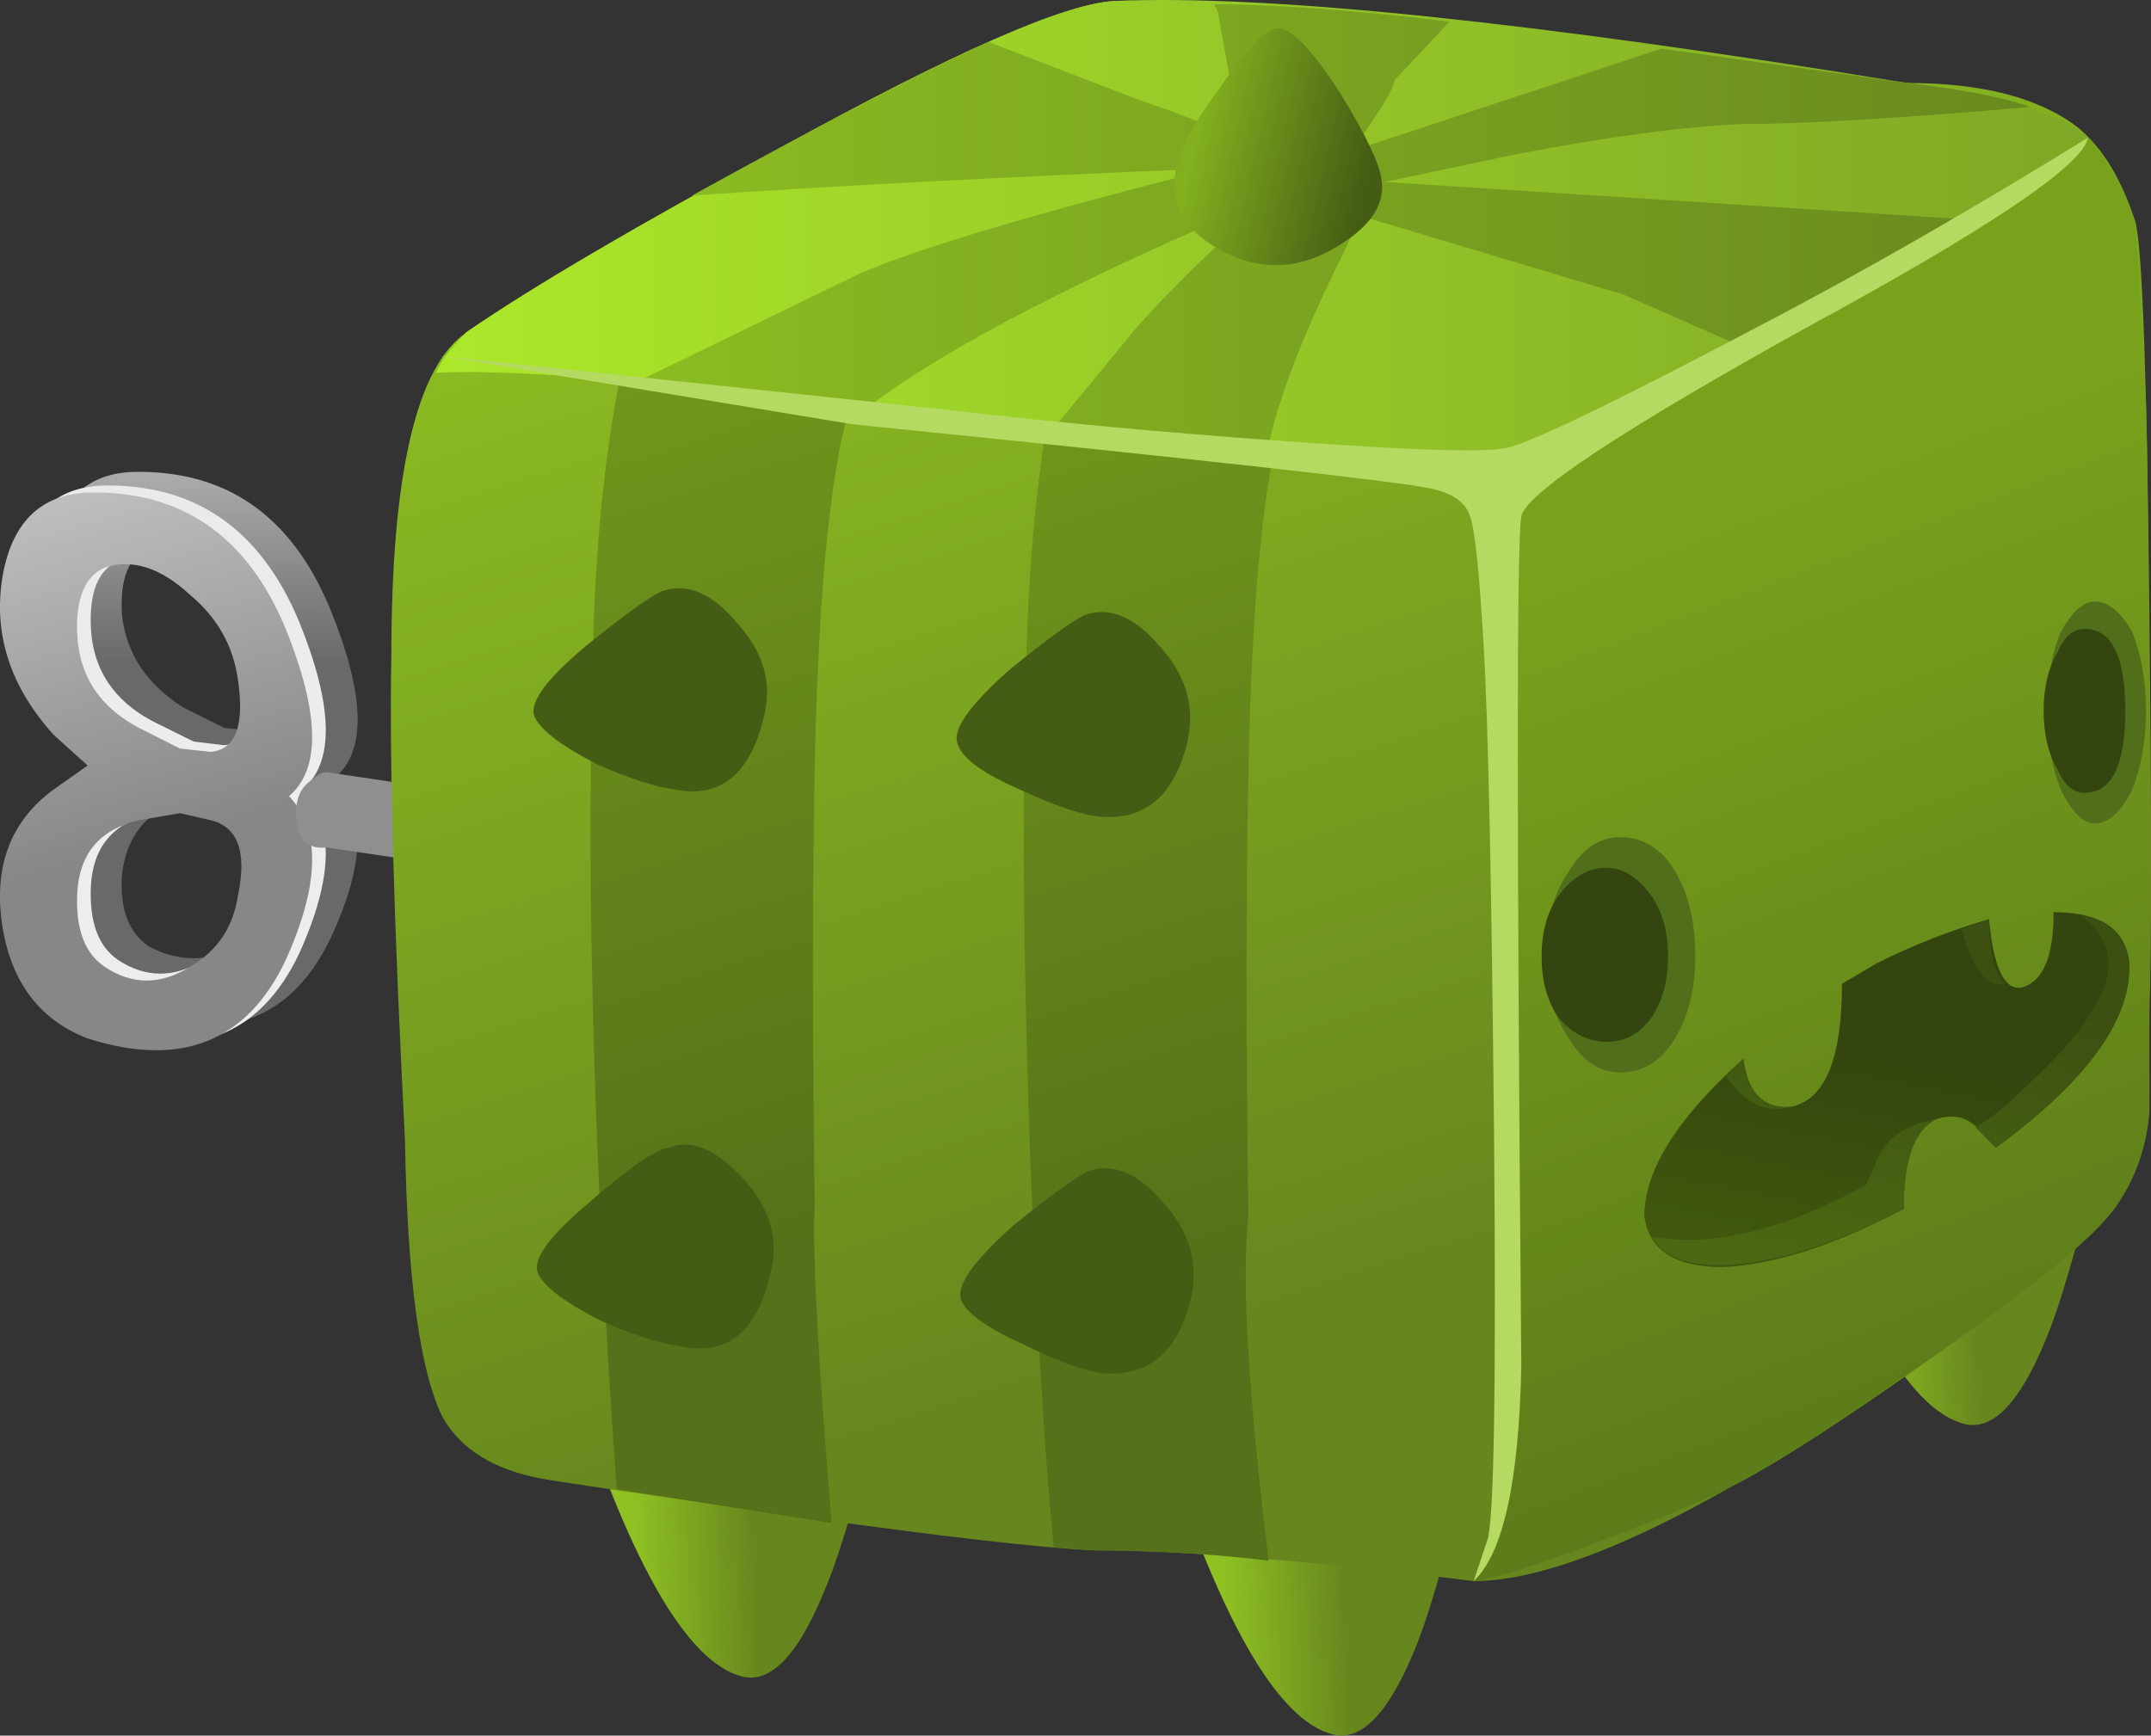 <?xml version="1.0" encoding="UTF-8" standalone="no"?>
<!-- Created with Inkscape (http://www.inkscape.org/) -->
<svg xmlns:inkscape="http://www.inkscape.org/namespaces/inkscape" xmlns:rdf="http://www.w3.org/1999/02/22-rdf-syntax-ns#" xmlns="http://www.w3.org/2000/svg" xmlns:xlink="http://www.w3.org/1999/xlink" xmlns:ns1="http://sozi.baierouge.fr" xmlns:cc="http://creativecommons.org/ns#" xmlns:sodipodi="http://sodipodi.sourceforge.net/DTD/sodipodi-0.dtd" xmlns:dc="http://purl.org/dc/elements/1.1/" id="svg2" xml:space="preserve" viewBox="0 0 31.509 25.428" version="1.1" inkscape:version="0.91 r13725">
  <rect x="0" y="0" width="31.509" height="25.428" fill="#333333" stroke="none"/>
  <defs id="defs6">
    <linearGradient id="linearGradient24" y2="-16353" gradientUnits="userSpaceOnUse" x2="13.036" gradientTransform="matrix(0 -.8 .8 -.001 13085 6.667)" y1="-16353" x1="6.211">
      <stop id="stop26" style="stop-color:#8f8f8f" offset="0"/>
      <stop id="stop28" style="stop-color:#e8e8e8" offset=".228"/>
      <stop id="stop30" style="stop-color:#696969" offset="1"/>
    </linearGradient>
    <linearGradient id="linearGradient44" y2="-13816" gradientUnits="userSpaceOnUse" x2="-1912.8" gradientTransform="matrix(.218 -.77 .77 .218 11055 1548.8)" y1="-13816" x1="-1922">
      <stop id="stop46" style="stop-color:#e8e8e8" offset="0"/>
      <stop id="stop48" style="stop-color:#ededed" offset="1"/>
    </linearGradient>
    <linearGradient id="linearGradient62" y2="-13816" gradientUnits="userSpaceOnUse" x2="-1912.8" gradientTransform="matrix(.218 -.77 .77 .218 11054 1548.7)" y1="-13816" x1="-1922">
      <stop id="stop64" style="stop-color:#e8e8e8" offset="0"/>
      <stop id="stop66" style="stop-color:#878787" offset="1"/>
    </linearGradient>
    <linearGradient id="linearGradient80" y2="-17623" gradientUnits="userSpaceOnUse" x2="1517.1" gradientTransform="matrix(-.136 -.788 .788 -.136 14105 -1198.5)" y1="-17623" x1="1515.8">
      <stop id="stop82" style="stop-color:#8f8f8f" offset="0"/>
      <stop id="stop84" style="stop-color:#e8e8e8" offset=".228"/>
      <stop id="stop86" style="stop-color:#696969" offset="1"/>
    </linearGradient>
    <linearGradient id="linearGradient100" y2="319.18" gradientUnits="userSpaceOnUse" x2="361.78" gradientTransform="matrix(.799 .034 -.034 .799 -269.38 -264.93)" y1="319.18" x1="360.03">
      <stop id="stop102" style="stop-color:#8fc122" offset="0"/>
      <stop id="stop104" style="stop-color:#67871e" offset="1"/>
    </linearGradient>
    <linearGradient id="linearGradient118" y2="317.96" gradientUnits="userSpaceOnUse" x2="370.39" gradientTransform="matrix(.799 .034 -.034 .799 -269.38 -264.93)" y1="317.96" x1="368.63">
      <stop id="stop120" style="stop-color:#8fc122" offset="0"/>
      <stop id="stop122" style="stop-color:#67871e" offset="1"/>
    </linearGradient>
    <linearGradient id="linearGradient136" y2="322.11" gradientUnits="userSpaceOnUse" x2="379.82" gradientTransform="matrix(.799 .034 -.034 .799 -269.38 -264.93)" y1="322.11" x1="378.07">
      <stop id="stop138" style="stop-color:#8fc122" offset="0"/>
      <stop id="stop140" style="stop-color:#67871e" offset="1"/>
    </linearGradient>
    <linearGradient id="linearGradient154" y2="-13444" gradientUnits="userSpaceOnUse" x2="-2089.5" gradientTransform="matrix(.245 -.761 .761 .245 10767 1711.6)" y1="-13444" x1="-2108.6">
      <stop id="stop156" style="stop-color:#8fc122" offset="0"/>
      <stop id="stop158" style="stop-color:#67871e" offset="1"/>
    </linearGradient>
    <linearGradient id="linearGradient172" y2="-13457" gradientUnits="userSpaceOnUse" x2="-2088.8" gradientTransform="matrix(.245 -.762 .762 .245 10771 1709.6)" y1="-13457" x1="-2105.5">
      <stop id="stop174" style="stop-color:#78a21c" offset="0"/>
      <stop id="stop176" style="stop-color:#557119" offset="1"/>
    </linearGradient>
    <linearGradient id="linearGradient190" y2="-13451" gradientUnits="userSpaceOnUse" x2="-2086.7" gradientTransform="matrix(.245 -.762 .762 .245 10771 1709.6)" y1="-13451" x1="-2103.4">
      <stop id="stop192" style="stop-color:#78a21c" offset="0"/>
      <stop id="stop194" style="stop-color:#557119" offset="1"/>
    </linearGradient>
    <linearGradient id="linearGradient208" y2="-12879" gradientUnits="userSpaceOnUse" x2="-2354.5" gradientTransform="matrix(.286 -.747 .747 .286 10319 1926.1)" y1="-12879" x1="-2371.5">
      <stop id="stop210" style="stop-color:#78a21c" offset="0"/>
      <stop id="stop212" style="stop-color:#557119" offset="1"/>
    </linearGradient>
    <linearGradient id="linearGradient226" y2="-4.468" gradientUnits="userSpaceOnUse" x2="24.6" gradientTransform="matrix(.8 0 0 .8 4.788 21.171)" y1="-4.468" x1=".4">
      <stop id="stop228" style="stop-color:#ace82a" offset="0"/>
      <stop id="stop230" style="stop-color:#7fa725" offset="1"/>
    </linearGradient>
    <linearGradient id="linearGradient244" y2="-4.325" gradientUnits="userSpaceOnUse" x2="24.825" gradientTransform="matrix(.8 0 0 .8 4.788 21.171)" y1="-4.325" x1="1.475">
      <stop id="stop246" style="stop-color:#8fc122" offset="0"/>
      <stop id="stop248" style="stop-color:#67871e" offset="1"/>
    </linearGradient>
    <clipPath id="clipPath256">
      <path id="path258" d="m9.988 11.932c0.078-0.589-0.015-1.109-0.281-1.562-0.238-0.453-0.586-0.707-1.039-0.758-0.453-0.055-0.852 0.117-1.199 0.52-0.375 0.398-0.586 0.89-0.641 1.48-0.082 0.586 0.012 1.117 0.281 1.598 0.239 0.453 0.586 0.707 1.039 0.762 0.454 0.027 0.852-0.149 1.2-0.52 0.375-0.402 0.586-0.91 0.64-1.52z" inkscape:connector-curvature="0"/>
    </clipPath>
    <clipPath id="clipPath264">
      <path id="path266" d="m978.36 858.32h6.917v5.044h-6.917v-5.044z" inkscape:connector-curvature="0"/>
    </clipPath>
    <radialGradient id="radialGradient268" gradientUnits="userSpaceOnUse" cy="860.95" cx="981.71" r="2">
      <stop id="stop270" style="stop-color:#ffffff;stop-opacity:.377" offset="0"/>
      <stop id="stop272" style="stop-color:#ffffff;stop-opacity:0" offset=".867"/>
      <stop id="stop276" style="stop-color:#ffffff;stop-opacity:0" offset="1"/>
    </radialGradient>
    <mask id="mask278">
      <g id="g280">
        <g id="g282" clip-path="url(#clipPath264)">
          <path id="path284" style="fill:url(#radialGradient268)" d="m978.36 858.32h6.917v5.044h-6.917v-5.044z" inkscape:connector-curvature="0"/>
        </g>
      </g>
    </mask>
    <radialGradient id="radialGradient288" gradientUnits="userSpaceOnUse" cy="860.95" cx="981.71" r="2">
      <stop id="stop290" style="stop-color:#000000" offset="0"/>
      <stop id="stop292" style="stop-color:#000000" offset=".867"/>
      <stop id="stop294" style="stop-color:#000000" offset="1"/>
    </radialGradient>
    <linearGradient id="linearGradient308" y2="-13508" gradientUnits="userSpaceOnUse" x2="-2073.9" gradientTransform="matrix(.241 -.763 .763 .241 10812 1688.4)" y1="-13508" x1="-2076.4">
      <stop id="stop310" style="stop-color:#78a21c" offset="0"/>
      <stop id="stop312" style="stop-color:#83b11f" offset=".208"/>
      <stop id="stop314" style="stop-color:#455c14" offset="1"/>
    </linearGradient>
    <clipPath id="clipPath322">
      <path id="path324" d="m10.027 5.452c0.082-0.613-0.011-1.148-0.281-1.602-0.238-0.48-0.586-0.734-1.039-0.761-0.426-0.051-0.828 0.121-1.199 0.523-0.375 0.371-0.586 0.863-0.641 1.477-0.051 0.59 0.055 1.121 0.321 1.601 0.265 0.453 0.613 0.707 1.039 0.762 0.453 0.023 0.855-0.148 1.203-0.52 0.343-0.402 0.543-0.894 0.597-1.48z" inkscape:connector-curvature="0"/>
    </clipPath>
    <clipPath id="clipPath330">
      <path id="path332" d="m977.35 849.74h7.059v5.95h-7.059v-5.95z" inkscape:connector-curvature="0"/>
    </clipPath>
    <radialGradient id="radialGradient334" gradientUnits="userSpaceOnUse" cy="852.85" cx="980.84" r="2">
      <stop id="stop336" style="stop-color:#ffffff;stop-opacity:.377" offset="0"/>
      <stop id="stop338" style="stop-color:#ffffff;stop-opacity:0" offset=".867"/>
      <stop id="stop342" style="stop-color:#ffffff;stop-opacity:0" offset="1"/>
    </radialGradient>
    <mask id="mask344">
      <g id="g346">
        <g id="g348" clip-path="url(#clipPath330)">
          <path id="path350" style="fill:url(#radialGradient334)" d="m977.35 849.74h7.059v5.95h-7.059v-5.95z" inkscape:connector-curvature="0"/>
        </g>
      </g>
    </mask>
    <radialGradient id="radialGradient354" gradientUnits="userSpaceOnUse" cy="852.85" cx="980.84" r="2">
      <stop id="stop356" style="stop-color:#000000" offset="0"/>
      <stop id="stop358" style="stop-color:#000000" offset=".867"/>
      <stop id="stop360" style="stop-color:#000000" offset="1"/>
    </radialGradient>
    <linearGradient id="linearGradient374" y2="-13511" gradientUnits="userSpaceOnUse" x2="-2066.1" gradientTransform="matrix(.241 -.763 .763 .241 10812 1688.4)" y1="-13511" x1="-2068.7">
      <stop id="stop376" style="stop-color:#78a21c" offset="0"/>
      <stop id="stop378" style="stop-color:#83b11f" offset=".208"/>
      <stop id="stop380" style="stop-color:#455c14" offset="1"/>
    </linearGradient>
    <clipPath id="clipPath388">
      <path id="path390" d="m14.949 11.651c0.051-0.586-0.054-1.105-0.32-1.562-0.266-0.477-0.613-0.731-1.043-0.758-0.426-0.055-0.824 0.105-1.199 0.48-0.348 0.399-0.547 0.891-0.598 1.481-0.082 0.586 0.012 1.117 0.277 1.597 0.27 0.454 0.614 0.708 1.043 0.762 0.453 0.051 0.852-0.121 1.2-0.519 0.371-0.375 0.586-0.868 0.64-1.481z" inkscape:connector-curvature="0"/>
    </clipPath>
    <clipPath id="clipPath396">
      <path id="path398" d="m984.42 857h5.816v5.847h-5.816v-5.847z" inkscape:connector-curvature="0"/>
    </clipPath>
    <radialGradient id="radialGradient400" gradientUnits="userSpaceOnUse" cy="859.86" cx="987.77" r="2">
      <stop id="stop402" style="stop-color:#ffffff;stop-opacity:.377" offset="0"/>
      <stop id="stop404" style="stop-color:#ffffff;stop-opacity:0" offset=".867"/>
      <stop id="stop408" style="stop-color:#ffffff;stop-opacity:0" offset="1"/>
    </radialGradient>
    <mask id="mask410">
      <g id="g412">
        <g id="g414" clip-path="url(#clipPath396)">
          <path id="path416" style="fill:url(#radialGradient400)" d="m984.42 857h5.816v5.847h-5.816v-5.847z" inkscape:connector-curvature="0"/>
        </g>
      </g>
    </mask>
    <radialGradient id="radialGradient420" gradientUnits="userSpaceOnUse" cy="859.86" cx="987.77" r="2">
      <stop id="stop422" style="stop-color:#000000" offset="0"/>
      <stop id="stop424" style="stop-color:#000000" offset=".867"/>
      <stop id="stop426" style="stop-color:#000000" offset="1"/>
    </radialGradient>
    <linearGradient id="linearGradient440" y2="-13503" gradientUnits="userSpaceOnUse" x2="-2071.7" gradientTransform="matrix(.241 -.763 .763 .241 10812 1688.4)" y1="-13503" x1="-2074.2">
      <stop id="stop442" style="stop-color:#78a21c" offset="0"/>
      <stop id="stop444" style="stop-color:#83b11f" offset=".208"/>
      <stop id="stop446" style="stop-color:#455c14" offset="1"/>
    </linearGradient>
    <clipPath id="clipPath454">
      <path id="path456" d="m14.988 5.132c0.078-0.586-0.015-1.121-0.281-1.602-0.238-0.453-0.586-0.707-1.039-0.758-0.453-0.054-0.852 0.117-1.199 0.52-0.375 0.398-0.586 0.89-0.641 1.48-0.082 0.586 0.012 1.117 0.281 1.598 0.266 0.453 0.614 0.707 1.039 0.762 0.454 0.05 0.852-0.121 1.2-0.52 0.375-0.375 0.586-0.867 0.64-1.48z" inkscape:connector-curvature="0"/>
    </clipPath>
    <clipPath id="clipPath462">
      <path id="path464" d="m983.53 849.4h6.917v5.044h-6.917v-5.044z" inkscape:connector-curvature="0"/>
    </clipPath>
    <radialGradient id="radialGradient466" gradientUnits="userSpaceOnUse" cy="851.8" cx="986.96" r="2">
      <stop id="stop468" style="stop-color:#ffffff;stop-opacity:.377" offset="0"/>
      <stop id="stop470" style="stop-color:#ffffff;stop-opacity:0" offset=".867"/>
      <stop id="stop474" style="stop-color:#ffffff;stop-opacity:0" offset="1"/>
    </radialGradient>
    <mask id="mask476">
      <g id="g478">
        <g id="g480" clip-path="url(#clipPath462)">
          <path id="path482" style="fill:url(#radialGradient466)" d="m983.53 849.4h6.917v5.044h-6.917v-5.044z" inkscape:connector-curvature="0"/>
        </g>
      </g>
    </mask>
    <radialGradient id="radialGradient486" gradientUnits="userSpaceOnUse" cy="851.8" cx="986.96" r="2">
      <stop id="stop488" style="stop-color:#000000" offset="0"/>
      <stop id="stop490" style="stop-color:#000000" offset=".867"/>
      <stop id="stop492" style="stop-color:#000000" offset="1"/>
    </radialGradient>
    <linearGradient id="linearGradient506" y2="-13505" gradientUnits="userSpaceOnUse" x2="-2063.9" gradientTransform="matrix(.241 -.763 .763 .241 10812 1688.4)" y1="-13505" x1="-2066.4">
      <stop id="stop508" style="stop-color:#78a21c" offset="0"/>
      <stop id="stop510" style="stop-color:#83b11f" offset=".208"/>
      <stop id="stop512" style="stop-color:#455c14" offset="1"/>
    </linearGradient>
    <clipPath id="clipPath520">
      <path id="path522" d="m15.469 16.452c-0.614-0.027-1.133 0.078-1.563 0.32-0.453 0.239-0.691 0.532-0.718 0.879-0.028 0.348 0.175 0.664 0.601 0.961 0.399 0.266 0.906 0.426 1.52 0.477 0.613 0.027 1.144-0.067 1.597-0.278 0.43-0.242 0.656-0.547 0.68-0.922 0.027-0.371-0.156-0.691-0.559-0.957-0.425-0.296-0.945-0.457-1.558-0.48z" inkscape:connector-curvature="0"/>
    </clipPath>
    <clipPath id="clipPath528">
      <path id="path530" d="m-475.38-15838h4.119v3.867h-4.119v-3.867z" inkscape:connector-curvature="0"/>
    </clipPath>
    <radialGradient id="radialGradient532" gradientUnits="userSpaceOnUse" cy="-15837" cx="-473.66" r="1.64">
      <stop id="stop534" style="stop-color:#ffffff;stop-opacity:.377" offset="0"/>
      <stop id="stop536" style="stop-color:#ffffff;stop-opacity:0" offset=".867"/>
      <stop id="stop540" style="stop-color:#ffffff;stop-opacity:0" offset="1"/>
    </radialGradient>
    <mask id="mask542">
      <g id="g544">
        <g id="g546" clip-path="url(#clipPath528)">
          <path id="path548" style="fill:url(#radialGradient532)" d="m-475.38-15838h4.119v3.867h-4.119v-3.867z" inkscape:connector-curvature="0"/>
        </g>
      </g>
    </mask>
    <radialGradient id="radialGradient552" gradientUnits="userSpaceOnUse" cy="-15837" cx="-473.66" r="1.64">
      <stop id="stop554" style="stop-color:#000000" offset="0"/>
      <stop id="stop556" style="stop-color:#000000" offset=".867"/>
      <stop id="stop558" style="stop-color:#000000" offset="1"/>
    </radialGradient>
    <linearGradient id="linearGradient572" y2="-2009.3" gradientUnits="userSpaceOnUse" x2="-1590.3" gradientTransform="matrix(.78 -.177 .177 .78 1612.3 1304.9)" y1="-2009.3" x1="-1593.6">
      <stop id="stop574" style="stop-color:#78a21c" offset="0"/>
      <stop id="stop576" style="stop-color:#83b11f" offset=".208"/>
      <stop id="stop578" style="stop-color:#455c14" offset="1"/>
    </linearGradient>
    <linearGradient id="linearGradient594" y2="2092.8" gradientUnits="userSpaceOnUse" x2="13443" gradientTransform="matrix(.246 .761 -.761 .246 -1689.1 -10739)" y1="2092.8" x1="13441">
      <stop id="stop596" style="stop-color:#40570d" offset="0"/>
      <stop id="stop598" style="stop-color:#34450f" offset="1"/>
    </linearGradient>
    <linearGradient id="linearGradient614" y2="1139.1" gradientUnits="userSpaceOnUse" x2="14985" gradientTransform="matrix(.124 .79 -.79 .124 -930.25 -11972)" y1="1139.1" x1="14983">
      <stop id="stop616" style="stop-color:#40570d" offset="0"/>
      <stop id="stop618" style="stop-color:#34450f" offset="1"/>
    </linearGradient>
    <linearGradient id="linearGradient632" y2="1357.4" gradientUnits="userSpaceOnUse" x2="14673" gradientTransform="matrix(.149 .786 -.786 .149 -1103.6 -11726)" y1="1357.4" x1="14670">
      <stop id="stop634" style="stop-color:#40570d" offset="0"/>
      <stop id="stop636" style="stop-color:#34450f" offset="1"/>
    </linearGradient>
    <linearGradient id="linearGradient650" y2="1349" gradientUnits="userSpaceOnUse" x2="14692" gradientTransform="matrix(.148 .786 -.786 .148 -1095.3 -11738)" y1="1349" x1="14684">
      <stop id="stop652" style="stop-color:#5a7a14" offset="0"/>
      <stop id="stop654" style="stop-color:#3c5011" offset="1"/>
    </linearGradient>
    <linearGradient id="linearGradient668" y2="1344.8" gradientUnits="userSpaceOnUse" x2="14692" gradientTransform="matrix(.148 .786 -.786 .148 -1095.3 -11738)" y1="1344.8" x1="14684">
      <stop id="stop670" style="stop-color:#5a7a14" offset="0"/>
      <stop id="stop672" style="stop-color:#3c5011" offset="1"/>
    </linearGradient>
    <linearGradient id="linearGradient686" y2="1346.1" gradientUnits="userSpaceOnUse" x2="14692" gradientTransform="matrix(.148 .786 -.786 .148 -1095.3 -11738)" y1="1346.1" x1="14684">
      <stop id="stop688" style="stop-color:#5a7a14" offset="0"/>
      <stop id="stop690" style="stop-color:#3c5011" offset="1"/>
    </linearGradient>
    <linearGradient id="linearGradient704" y2="1348.2" gradientUnits="userSpaceOnUse" x2="14692" gradientTransform="matrix(.148 .786 -.786 .148 -1095.3 -11738)" y1="1348.2" x1="14684">
      <stop id="stop706" style="stop-color:#5a7a14" offset="0"/>
      <stop id="stop708" style="stop-color:#3c5011" offset="1"/>
    </linearGradient>
  </defs>
  <g id="g10" transform="matrix(1.25 0 0 -1.25 0 25.428)">
    <g id="g12">
      <g id="g14">
        <g id="g16">
          <g id="g22">
            <path id="path32" style="fill-rule:evenodd;fill:url(#linearGradient24)" d="m3.348 10.093c0.054 0.48-0.067 0.785-0.36 0.918l-0.359 0.039c-0.188 0-0.348-0.028-0.481-0.078-0.425-0.133-0.668-0.426-0.718-0.883-0.028-0.399 0.078-0.68 0.316-0.84 0.348-0.184 0.695-0.184 1.043 0 0.32 0.187 0.508 0.469 0.559 0.844zm-2.762 3.718c0.082 0.641 0.402 0.973 0.961 1 1.094 0.028 1.867-0.507 2.32-1.601 0.403-0.985 0.43-1.641 0.082-1.961 0.348-0.426 0.321-1.067-0.082-1.918-0.453-0.934-1.226-1.227-2.32-0.879-0.559 0.184-0.879 0.613-0.961 1.277-0.106 0.696 0.094 1.227 0.602 1.602l0.359 0.281-0.359 0.36c-0.508 0.558-0.708 1.171-0.602 1.839zm2.762-1.199c-0.051 0.399-0.239 0.731-0.559 1-0.348 0.317-0.695 0.426-1.043 0.317-0.238-0.106-0.344-0.372-0.316-0.797 0.05-0.453 0.293-0.813 0.718-1.082l0.481-0.239 0.359-0.039c0.293 0.024 0.414 0.305 0.36 0.84z" inkscape:connector-curvature="0"/>
          </g>
        </g>
      </g>
      <g id="g34">
        <g id="g36">
          <g id="g42">
            <path id="path50" style="fill-rule:evenodd;fill:url(#linearGradient44)" d="m1.789 10.811c-0.453-0.109-0.695-0.386-0.723-0.839-0.023-0.426 0.082-0.723 0.321-0.883 0.32-0.211 0.656-0.211 1 0 0.32 0.187 0.508 0.468 0.562 0.84 0.078 0.48-0.027 0.773-0.32 0.882l-0.359 0.078-0.481-0.078zm-1.601 2.84c0.109 0.641 0.441 0.973 1 1 1.093 0.028 1.867-0.508 2.32-1.601 0.398-0.985 0.414-1.641 0.039-1.961 0.375-0.399 0.359-1.039-0.039-1.918-0.453-0.961-1.227-1.27-2.32-0.922-0.559 0.215-0.895 0.656-1 1.32-0.106 0.695 0.093 1.227 0.601 1.602l0.399 0.281-0.399 0.359c-0.508 0.559-0.707 1.172-0.601 1.84zm1.199 0.117c-0.239-0.105-0.344-0.371-0.321-0.8 0.028-0.477 0.27-0.84 0.723-1.079l0.481-0.238 0.359-0.043c0.293 0.028 0.398 0.309 0.32 0.84-0.054 0.402-0.242 0.734-0.562 1.004-0.344 0.316-0.68 0.426-1 0.316z" inkscape:connector-curvature="0"/>
          </g>
        </g>
      </g>
      <g id="g52">
        <g id="g54">
          <g id="g60">
            <path id="path68" style="fill-rule:evenodd;fill:url(#linearGradient62)" d="m1.629 10.729c-0.453-0.105-0.695-0.386-0.723-0.84-0.023-0.425 0.082-0.718 0.321-0.878 0.32-0.215 0.656-0.215 1 0 0.32 0.187 0.507 0.464 0.562 0.839 0.106 0.508 0 0.801-0.32 0.879l-0.36 0.082-0.48-0.082zm-1.602 2.84c0.106 0.641 0.442 0.977 1 1 1.094 0.028 1.868-0.504 2.321-1.597 0.398-0.989 0.414-1.641 0.039-1.961 0.375-0.399 0.359-1.039-0.039-1.922-0.453-0.957-1.227-1.266-2.321-0.918-0.558 0.215-0.894 0.652-1 1.32-0.105 0.691 0.094 1.227 0.602 1.598l0.398 0.281-0.398 0.359c-0.508 0.563-0.707 1.176-0.602 1.84zm2.762-1.199c-0.055 0.402-0.242 0.734-0.562 1-0.344 0.32-0.68 0.426-1 0.32-0.239-0.105-0.344-0.375-0.321-0.801 0.028-0.48 0.27-0.839 0.723-1.078l0.48-0.242 0.36-0.039c0.293 0.027 0.398 0.309 0.32 0.84z" inkscape:connector-curvature="0"/>
          </g>
        </g>
      </g>
      <g id="g70">
        <g id="g72">
          <g id="g78">
            <path id="path88" style="fill-rule:evenodd;fill:url(#linearGradient80)" d="m8.148 9.772-4.32 0.637c-0.242-0.023-0.359 0.109-0.359 0.402 0 0.184 0.066 0.321 0.199 0.399 0.055 0.054 0.105 0.082 0.16 0.082l4.32-0.641v-0.879z" inkscape:connector-curvature="0"/>
          </g>
        </g>
      </g>
      <g id="g90">
        <g id="g92">
          <g id="g98">
            <path id="path106" style="fill-rule:evenodd;fill:url(#linearGradient100)" d="m6.629 4.37 3.758-0.281c-0.321-1.2-0.547-1.957-0.68-2.278-0.32-0.828-0.652-1.199-1-1.121-0.668 0.16-1.359 1.387-2.078 3.68z" inkscape:connector-curvature="0"/>
          </g>
        </g>
      </g>
      <g id="g108">
        <g id="g110">
          <g id="g116">
            <path id="path124" style="fill-rule:evenodd;fill:url(#linearGradient118)" d="m17.27 3.409c-0.27-1.094-0.481-1.852-0.641-2.277-0.32-0.828-0.652-1.2-1-1.121-0.668 0.16-1.359 1.386-2.082 3.679l3.723-0.281z" inkscape:connector-curvature="0"/>
          </g>
        </g>
      </g>
      <g id="g126">
        <g id="g128">
          <g id="g134">
            <path id="path142" style="fill-rule:evenodd;fill:url(#linearGradient136)" d="m20.949 7.331 3.719-0.281c-0.266-1.094-0.48-1.852-0.641-2.278-0.32-0.828-0.652-1.203-1-1.121-0.664 0.16-1.359 1.387-2.078 3.68z" inkscape:connector-curvature="0"/>
          </g>
        </g>
      </g>
      <g id="g144">
        <g id="g146">
          <g id="g152">
            <path id="path160" style="fill-rule:evenodd;fill:url(#linearGradient154)" d="m17.707 19.889c2.508-0.347 4.055-0.519 4.641-0.519 0.879 0 1.547-0.172 2-0.52 0.293-0.242 0.519-0.613 0.679-1.121 0.082-0.347 0.133-1.867 0.161-4.558 0.027-2.453 0.027-4.016 0-4.68v-1.16c-0.028-0.402-0.149-0.762-0.36-1.082-0.215-0.348-0.933-0.945-2.16-1.801-1.094-0.773-1.879-1.277-2.359-1.519-1.309-0.747-2.321-1.118-3.039-1.118-1.922 0.239-3.403 0.36-4.442 0.36-0.613 0.027-1.773 0.16-3.48 0.398-1.68 0.242-2.68 0.387-3 0.442-0.559 0.105-0.946 0.343-1.16 0.718-0.266 0.535-0.415 1.614-0.442 3.243-0.133 2.585-0.184 4.476-0.16 5.679 0 2.133 0.293 3.399 0.883 3.797 0.773 0.535 2 1.254 3.679 2.16 2.028 1.121 3.332 1.696 3.918 1.723 0.723 0.027 2.27-0.121 4.641-0.442z" inkscape:connector-curvature="0"/>
          </g>
        </g>
      </g>
      <g id="g162">
        <g id="g164">
          <g id="g170">
            <path id="path178" style="fill-rule:evenodd;fill:url(#linearGradient172)" d="m9.547 6.21c-0.027-0.559 0.039-1.801 0.199-3.719l-2.519 0.398c-0.266 3.735-0.36 7-0.278 9.801 0.028 1.414 0.172 2.68 0.438 3.801l0.359 1.277 2.481-1.597c-0.399-0.508-0.625-2.121-0.68-4.84-0.027-1.414-0.027-3.121 0-5.121z" inkscape:connector-curvature="0"/>
          </g>
        </g>
      </g>
      <g id="g180">
        <g id="g182">
          <g id="g188">
            <path id="path196" style="fill-rule:evenodd;fill:url(#linearGradient190)" d="m15.309 16.089c-0.403-0.504-0.629-2.117-0.68-4.84-0.027-1.438-0.027-3.16 0-5.16-0.082-0.746 0-2.09 0.238-4.039-0.664 0.082-1.347 0.121-2.039 0.121l-0.48 0.039c-0.106 1.066-0.2 2.652-0.282 4.762-0.078 2.32-0.089 4.183-0.039 5.597 0.028 1.414 0.176 2.695 0.442 3.84l0.359 1.281 2.481-1.601z" inkscape:connector-curvature="0"/>
          </g>
        </g>
      </g>
      <g id="g198">
        <g id="g200">
          <g id="g206">
            <path id="path214" style="fill-rule:evenodd;fill:url(#linearGradient208)" d="m25.027 17.729 0.121-2.078c0.028-0.851 0.04-3.242 0.04-7.16v-1.16c-0.028-0.399-0.149-0.762-0.36-1.082-0.215-0.344-0.933-0.945-2.16-1.797-1.094-0.773-1.879-1.281-2.359-1.52-0.243-0.136-0.747-0.347-1.52-0.64s-1.281-0.453-1.519-0.481c0.265 0.453 0.398 1.028 0.398 1.719l-0.082 11.199c0 0.055 0.027 0.094 0.082 0.121 0.133 0.161 0.852 0.559 2.16 1.2 1.492 0.722 2.442 1.214 2.84 1.48 0.348 0.242 0.945 0.641 1.801 1.199 0.238-0.265 0.426-0.597 0.558-1z" inkscape:connector-curvature="0"/>
          </g>
        </g>
      </g>
      <g id="g216">
        <g id="g218">
          <g id="g224">
            <path id="path232" style="fill-rule:evenodd;fill:url(#linearGradient226)" d="m23.227 17.772c-0.399-0.242-1.426-0.773-3.079-1.601-1.519-0.719-2.347-1.16-2.48-1.321-0.746 0.055-3.082 0.293-7 0.719-2.988 0.32-4.84 0.453-5.559 0.403 0.051 0.132 0.172 0.292 0.36 0.48 0.773 0.531 2 1.25 3.679 2.16 2.028 1.117 3.332 1.692 3.918 1.719 1.789 0.078 4.883-0.242 9.282-0.961 1.121-0.16 1.828-0.371 2.121-0.641-0.293-0.293-0.707-0.613-1.242-0.957z" inkscape:connector-curvature="0"/>
          </g>
        </g>
      </g>
      <g id="g234">
        <g id="g236">
          <g id="g242">
            <path id="path250" style="fill-rule:evenodd;fill:url(#linearGradient244)" d="m20.43 18.889c-0.668-0.027-1.563-0.144-2.684-0.359l-1.519-0.32 6.8-0.438 0.161-0.043c-0.508-0.32-1.442-0.797-2.801-1.437l-1.36 0.597-3.078 0.922-0.441-0.922c-0.32-0.691-0.535-1.277-0.641-1.757l-2.48 0.238 0.922 1.121c0.425 0.481 0.945 0.984 1.558 1.52-2.16-0.907-3.707-1.707-4.64-2.399l-2.719 0.277 2.558 1.243c0.668 0.293 2.055 0.707 4.161 1.238-2.559-0.106-4.598-0.215-6.118-0.32 1.598 0.882 2.758 1.48 3.477 1.8l1.762-0.679c0.48-0.16 0.879-0.321 1.199-0.481l-0.277 1.52-0.043 0.082c0.722 0 1.64-0.067 2.761-0.203-0.402-0.426-0.613-0.653-0.64-0.68-0.028-0.133-0.2-0.41-0.52-0.84l3.641 1.203 2.879-0.402c0.668-0.078 1.148-0.172 1.441-0.281-1.519-0.133-2.641-0.2-3.359-0.2z" inkscape:connector-curvature="0"/>
          </g>
        </g>
      </g>
      <g id="g252">
        <g id="g254" clip-path="url(#clipPath256)">
          <g id="g260" transform="matrix(.795 .091 .124 -1.09 -878.81 861.25)">
            <g id="g286" mask="url(#mask278)">
              <path id="path296" style="fill-rule:evenodd;fill:url(#radialGradient288)" d="m9.988 11.932c0.078-0.589-0.015-1.109-0.281-1.562-0.238-0.453-0.586-0.707-1.039-0.758-0.453-0.055-0.852 0.117-1.199 0.52-0.375 0.398-0.586 0.89-0.641 1.48-0.082 0.586 0.012 1.117 0.281 1.598 0.239 0.453 0.586 0.707 1.039 0.762 0.454 0.027 0.852-0.149 1.2-0.52 0.375-0.402 0.586-0.91 0.64-1.52z" inkscape:connector-curvature="0"/>
            </g>
          </g>
        </g>
      </g>
      <g id="g298">
        <g id="g300">
          <g id="g306">
            <path id="path316" style="fill-rule:evenodd;fill:url(#linearGradient308)" d="m7.746 13.409c0.297 0.109 0.59-0.012 0.883-0.359 0.32-0.348 0.426-0.719 0.32-1.118-0.16-0.668-0.508-0.949-1.043-0.843-0.211 0.027-0.504 0.121-0.879 0.281-0.425 0.215-0.679 0.402-0.757 0.562-0.082 0.157 0.117 0.438 0.597 0.84 0.426 0.344 0.719 0.559 0.879 0.637z" inkscape:connector-curvature="0"/>
          </g>
        </g>
      </g>
      <g id="g318">
        <g id="g320" clip-path="url(#clipPath322)">
          <g id="g326" transform="matrix(.795 .091 .124 -1.09 -877.05 845.97)">
            <g id="g352" mask="url(#mask344)">
              <path id="path362" style="fill-rule:evenodd;fill:url(#radialGradient354)" d="m10.027 5.452c0.082-0.613-0.011-1.148-0.281-1.602-0.238-0.48-0.586-0.734-1.039-0.761-0.426-0.051-0.828 0.121-1.199 0.523-0.375 0.371-0.586 0.863-0.641 1.477-0.051 0.59 0.055 1.121 0.321 1.601 0.265 0.453 0.613 0.707 1.039 0.762 0.453 0.023 0.855-0.148 1.203-0.52 0.343-0.402 0.543-0.894 0.597-1.48z" inkscape:connector-curvature="0"/>
            </g>
          </g>
        </g>
      </g>
      <g id="g364">
        <g id="g366">
          <g id="g372">
            <path id="path382" style="fill-rule:evenodd;fill:url(#linearGradient374)" d="m7.828 6.889c0.266 0.11 0.559-0.011 0.879-0.359s0.426-0.719 0.32-1.121c-0.16-0.691-0.519-0.973-1.078-0.84-0.215 0.028-0.508 0.121-0.883 0.281-0.425 0.215-0.679 0.399-0.757 0.559-0.082 0.16 0.121 0.441 0.597 0.84 0.457 0.402 0.762 0.613 0.922 0.64z" inkscape:connector-curvature="0"/>
          </g>
        </g>
      </g>
      <g id="g384">
        <g id="g386" clip-path="url(#clipPath388)">
          <g id="g392" transform="matrix(.795 .091 .124 -1.09 -878.57 859.25)">
            <g id="g418" mask="url(#mask410)">
              <path id="path428" style="fill-rule:evenodd;fill:url(#radialGradient420)" d="m14.949 11.651c0.051-0.586-0.054-1.105-0.32-1.562-0.266-0.477-0.613-0.731-1.043-0.758-0.426-0.055-0.824 0.105-1.199 0.48-0.348 0.399-0.547 0.891-0.598 1.481-0.082 0.586 0.012 1.117 0.277 1.597 0.27 0.454 0.614 0.708 1.043 0.762 0.453 0.051 0.852-0.121 1.2-0.519 0.371-0.375 0.586-0.868 0.64-1.481z" inkscape:connector-curvature="0"/>
            </g>
          </g>
        </g>
      </g>
      <g id="g430">
        <g id="g432">
          <g id="g438">
            <path id="path448" style="fill-rule:evenodd;fill:url(#linearGradient440)" d="m12.707 13.132c0.293 0.105 0.586-0.016 0.879-0.36 0.32-0.347 0.43-0.734 0.32-1.16-0.16-0.613-0.504-0.894-1.039-0.84-0.215 0.028-0.519 0.133-0.918 0.317-0.429 0.187-0.668 0.363-0.722 0.523-0.079 0.16 0.121 0.453 0.601 0.879 0.426 0.348 0.719 0.559 0.879 0.641z" inkscape:connector-curvature="0"/>
          </g>
        </g>
      </g>
      <g id="g450">
        <g id="g452" clip-path="url(#clipPath454)">
          <g id="g458" transform="matrix(.795 .091 .124 -1.09 -876.81 844.05)">
            <g id="g484" mask="url(#mask476)">
              <path id="path494" style="fill-rule:evenodd;fill:url(#radialGradient486)" d="m14.988 5.132c0.078-0.586-0.015-1.121-0.281-1.602-0.238-0.453-0.586-0.707-1.039-0.758-0.453-0.054-0.852 0.117-1.199 0.52-0.375 0.398-0.586 0.89-0.641 1.48-0.082 0.586 0.012 1.117 0.281 1.598 0.266 0.453 0.614 0.707 1.039 0.762 0.454 0.05 0.852-0.121 1.2-0.52 0.375-0.375 0.586-0.867 0.64-1.48z" inkscape:connector-curvature="0"/>
            </g>
          </g>
        </g>
      </g>
      <g id="g496">
        <g id="g498">
          <g id="g504">
            <path id="path514" style="fill-rule:evenodd;fill:url(#linearGradient506)" d="m13.629 6.249c0.32-0.344 0.426-0.731 0.32-1.16-0.16-0.614-0.508-0.891-1.043-0.84-0.211 0.027-0.504 0.137-0.879 0.32-0.425 0.188-0.679 0.363-0.757 0.52-0.082 0.16 0.117 0.453 0.597 0.883 0.426 0.347 0.719 0.558 0.879 0.64 0.293 0.106 0.59-0.015 0.883-0.363z" inkscape:connector-curvature="0"/>
          </g>
        </g>
      </g>
      <g id="g516">
        <g id="g518" clip-path="url(#clipPath520)">
          <g id="g524" transform="matrix(.048 -.799 -1.335 -.08 -21102 -1633.4)">
            <g id="g550" mask="url(#mask542)">
              <path id="path560" style="fill-rule:evenodd;fill:url(#radialGradient552)" d="m15.469 16.452c-0.614-0.027-1.133 0.078-1.563 0.32-0.453 0.239-0.691 0.532-0.718 0.879-0.028 0.348 0.175 0.664 0.601 0.961 0.399 0.266 0.906 0.426 1.52 0.477 0.613 0.027 1.144-0.067 1.597-0.278 0.43-0.242 0.656-0.547 0.68-0.922 0.027-0.371-0.156-0.691-0.559-0.957-0.425-0.296-0.945-0.457-1.558-0.48z" inkscape:connector-curvature="0"/>
            </g>
          </g>
        </g>
      </g>
      <g id="g562">
        <g id="g564">
          <g id="g570">
            <path id="path580" style="fill-rule:evenodd;fill:url(#linearGradient572)" d="m16.188 18.249c0.054-0.293-0.122-0.559-0.52-0.797-0.398-0.242-0.801-0.281-1.199-0.121-0.614 0.266-0.828 0.668-0.641 1.199 0.078 0.215 0.238 0.481 0.481 0.801 0.265 0.398 0.48 0.625 0.64 0.68 0.16 0.027 0.414-0.227 0.758-0.762 0.293-0.477 0.453-0.813 0.481-1z" inkscape:connector-curvature="0"/>
          </g>
        </g>
      </g>
      <path id="path582" style="fill-rule:evenodd;fill:#516e1b" d="m19.867 9.132c0-0.375-0.078-0.696-0.238-0.961-0.16-0.266-0.375-0.399-0.641-0.399-0.242 0-0.441 0.133-0.601 0.399-0.184 0.265-0.278 0.586-0.278 0.961 0 0.398 0.094 0.734 0.278 1 0.16 0.265 0.359 0.398 0.601 0.398 0.266 0 0.481-0.133 0.641-0.398 0.16-0.266 0.238-0.602 0.238-1z" inkscape:connector-curvature="0"/>
      <g id="g584">
        <g id="g586">
          <g id="g592">
            <path id="path600" style="fill-rule:evenodd;fill:url(#linearGradient594)" d="m19.547 9.132c0-0.293-0.067-0.535-0.199-0.723-0.133-0.184-0.305-0.277-0.52-0.277s-0.398 0.093-0.558 0.277c-0.137 0.188-0.204 0.43-0.204 0.723s0.067 0.531 0.204 0.718c0.16 0.215 0.343 0.321 0.558 0.321 0.188 0 0.36-0.106 0.52-0.321 0.132-0.187 0.199-0.425 0.199-0.718z" inkscape:connector-curvature="0"/>
          </g>
        </g>
      </g>
      <path id="path602" style="fill-rule:evenodd;fill:#516e1b" d="m25.148 12.011c0-0.348-0.054-0.653-0.16-0.922-0.133-0.266-0.281-0.399-0.441-0.399-0.133 0-0.266 0.133-0.399 0.399-0.105 0.269-0.16 0.574-0.16 0.922 0 0.347 0.051 0.652 0.16 0.921 0.133 0.239 0.266 0.36 0.399 0.36 0.16 0 0.308-0.121 0.441-0.36 0.106-0.269 0.16-0.574 0.16-0.921z" inkscape:connector-curvature="0"/>
      <g id="g604">
        <g id="g606">
          <g id="g612">
            <path id="path620" style="fill-rule:evenodd;fill:url(#linearGradient614)" d="m24.906 12.011c0-0.641-0.16-0.961-0.476-0.961-0.137 0-0.242 0.093-0.321 0.281-0.109 0.187-0.16 0.414-0.16 0.68 0 0.265 0.051 0.492 0.16 0.679 0.079 0.188 0.184 0.282 0.321 0.282 0.316 0 0.476-0.321 0.476-0.961z" inkscape:connector-curvature="0"/>
          </g>
        </g>
      </g>
      <g id="g622">
        <g id="g624">
          <g id="g630">
            <path id="path638" style="fill-rule:evenodd;fill:url(#linearGradient632)" d="m23.707 8.772c0.242 0.078 0.359 0.371 0.359 0.879 0.536 0 0.829-0.187 0.883-0.562 0.051-0.664-0.469-1.399-1.562-2.2-0.16 0.215-0.305 0.336-0.438 0.36-0.429 0.055-0.64-0.305-0.64-1.078l-0.082-0.039c-0.774-0.403-1.454-0.614-2.039-0.641-0.559 0-0.868 0.199-0.918 0.598 0 0.535 0.382 1.148 1.16 1.843 0.05-0.402 0.238-0.589 0.558-0.562 0.399 0.082 0.598 0.562 0.598 1.441l0.402 0.239c0.426 0.214 0.867 0.386 1.321 0.519 0.054-0.586 0.187-0.851 0.398-0.797z" inkscape:connector-curvature="0"/>
          </g>
        </g>
      </g>
      <g id="g640">
        <g id="g642">
          <g id="g648">
            <path id="path656" style="fill-rule:evenodd;fill:url(#linearGradient650)" d="m20.43 7.932c0.05-0.402 0.238-0.589 0.558-0.562-0.293-0.078-0.547 0.039-0.761 0.359l0.203 0.203z" inkscape:connector-curvature="0"/>
          </g>
        </g>
      </g>
      <g id="g658">
        <g id="g660">
          <g id="g666">
            <path id="path674" style="fill-rule:evenodd;fill:url(#linearGradient668)" d="m24.586 8.612c0.215 0.399 0.148 0.731-0.199 1 0.32-0.055 0.508-0.23 0.562-0.523 0.051-0.664-0.469-1.399-1.562-2.2l-0.239 0.243c0.161 0.078 0.387 0.265 0.68 0.558 0.348 0.321 0.602 0.625 0.758 0.922z" inkscape:connector-curvature="0"/>
          </g>
        </g>
      </g>
      <g id="g676">
        <g id="g678">
          <g id="g684">
            <path id="path692" style="fill-rule:evenodd;fill:url(#linearGradient686)" d="m23.508 8.811c-0.215-0.054-0.387 0.161-0.52 0.641l0.321 0.117c0-0.398 0.066-0.652 0.199-0.758z" inkscape:connector-curvature="0"/>
          </g>
        </g>
      </g>
      <g id="g694">
        <g id="g696">
          <g id="g702">
            <path id="path710" style="fill-rule:evenodd;fill:url(#linearGradient704)" d="m22.227 6.132c-0.692-0.348-1.305-0.547-1.84-0.602-0.532-0.055-0.879 0.055-1.039 0.32 0.695-0.132 1.535 0.067 2.519 0.602l0.16 0.359c0.082 0.161 0.227 0.278 0.442 0.36 0.105 0.027 0.199 0.054 0.277 0.078-0.293-0.106-0.437-0.465-0.437-1.078l-0.082-0.039z" inkscape:connector-curvature="0"/>
          </g>
        </g>
      </g>
      <path id="path712" style="fill-rule:evenodd;fill:#b5da62" d="m24.469 18.729c-0.055-0.32-1.16-1.066-3.321-2.238-2.16-1.199-3.265-1.934-3.32-2.199-0.055-0.293-0.055-3.613 0-9.961-0.027-1.359-0.215-2.199-0.558-2.52l0.16 0.481c0.078 0.211 0.105 1.812 0.078 4.797-0.028 2.883-0.067 4.777-0.121 5.683-0.051 0.879-0.106 1.383-0.16 1.52-0.051 0.16-0.2 0.265-0.438 0.32-0.32 0.078-2.586 0.332-6.801 0.758l-4.84 0.801 6.04-0.641c1.121-0.133 2.414-0.254 3.878-0.359 1.469-0.106 2.321-0.133 2.563-0.082 0.238 0.027 1.266 0.523 3.078 1.48 1.172 0.613 2.426 1.336 3.762 2.16z" inkscape:connector-curvature="0"/>
    </g>
  </g>
</svg>
